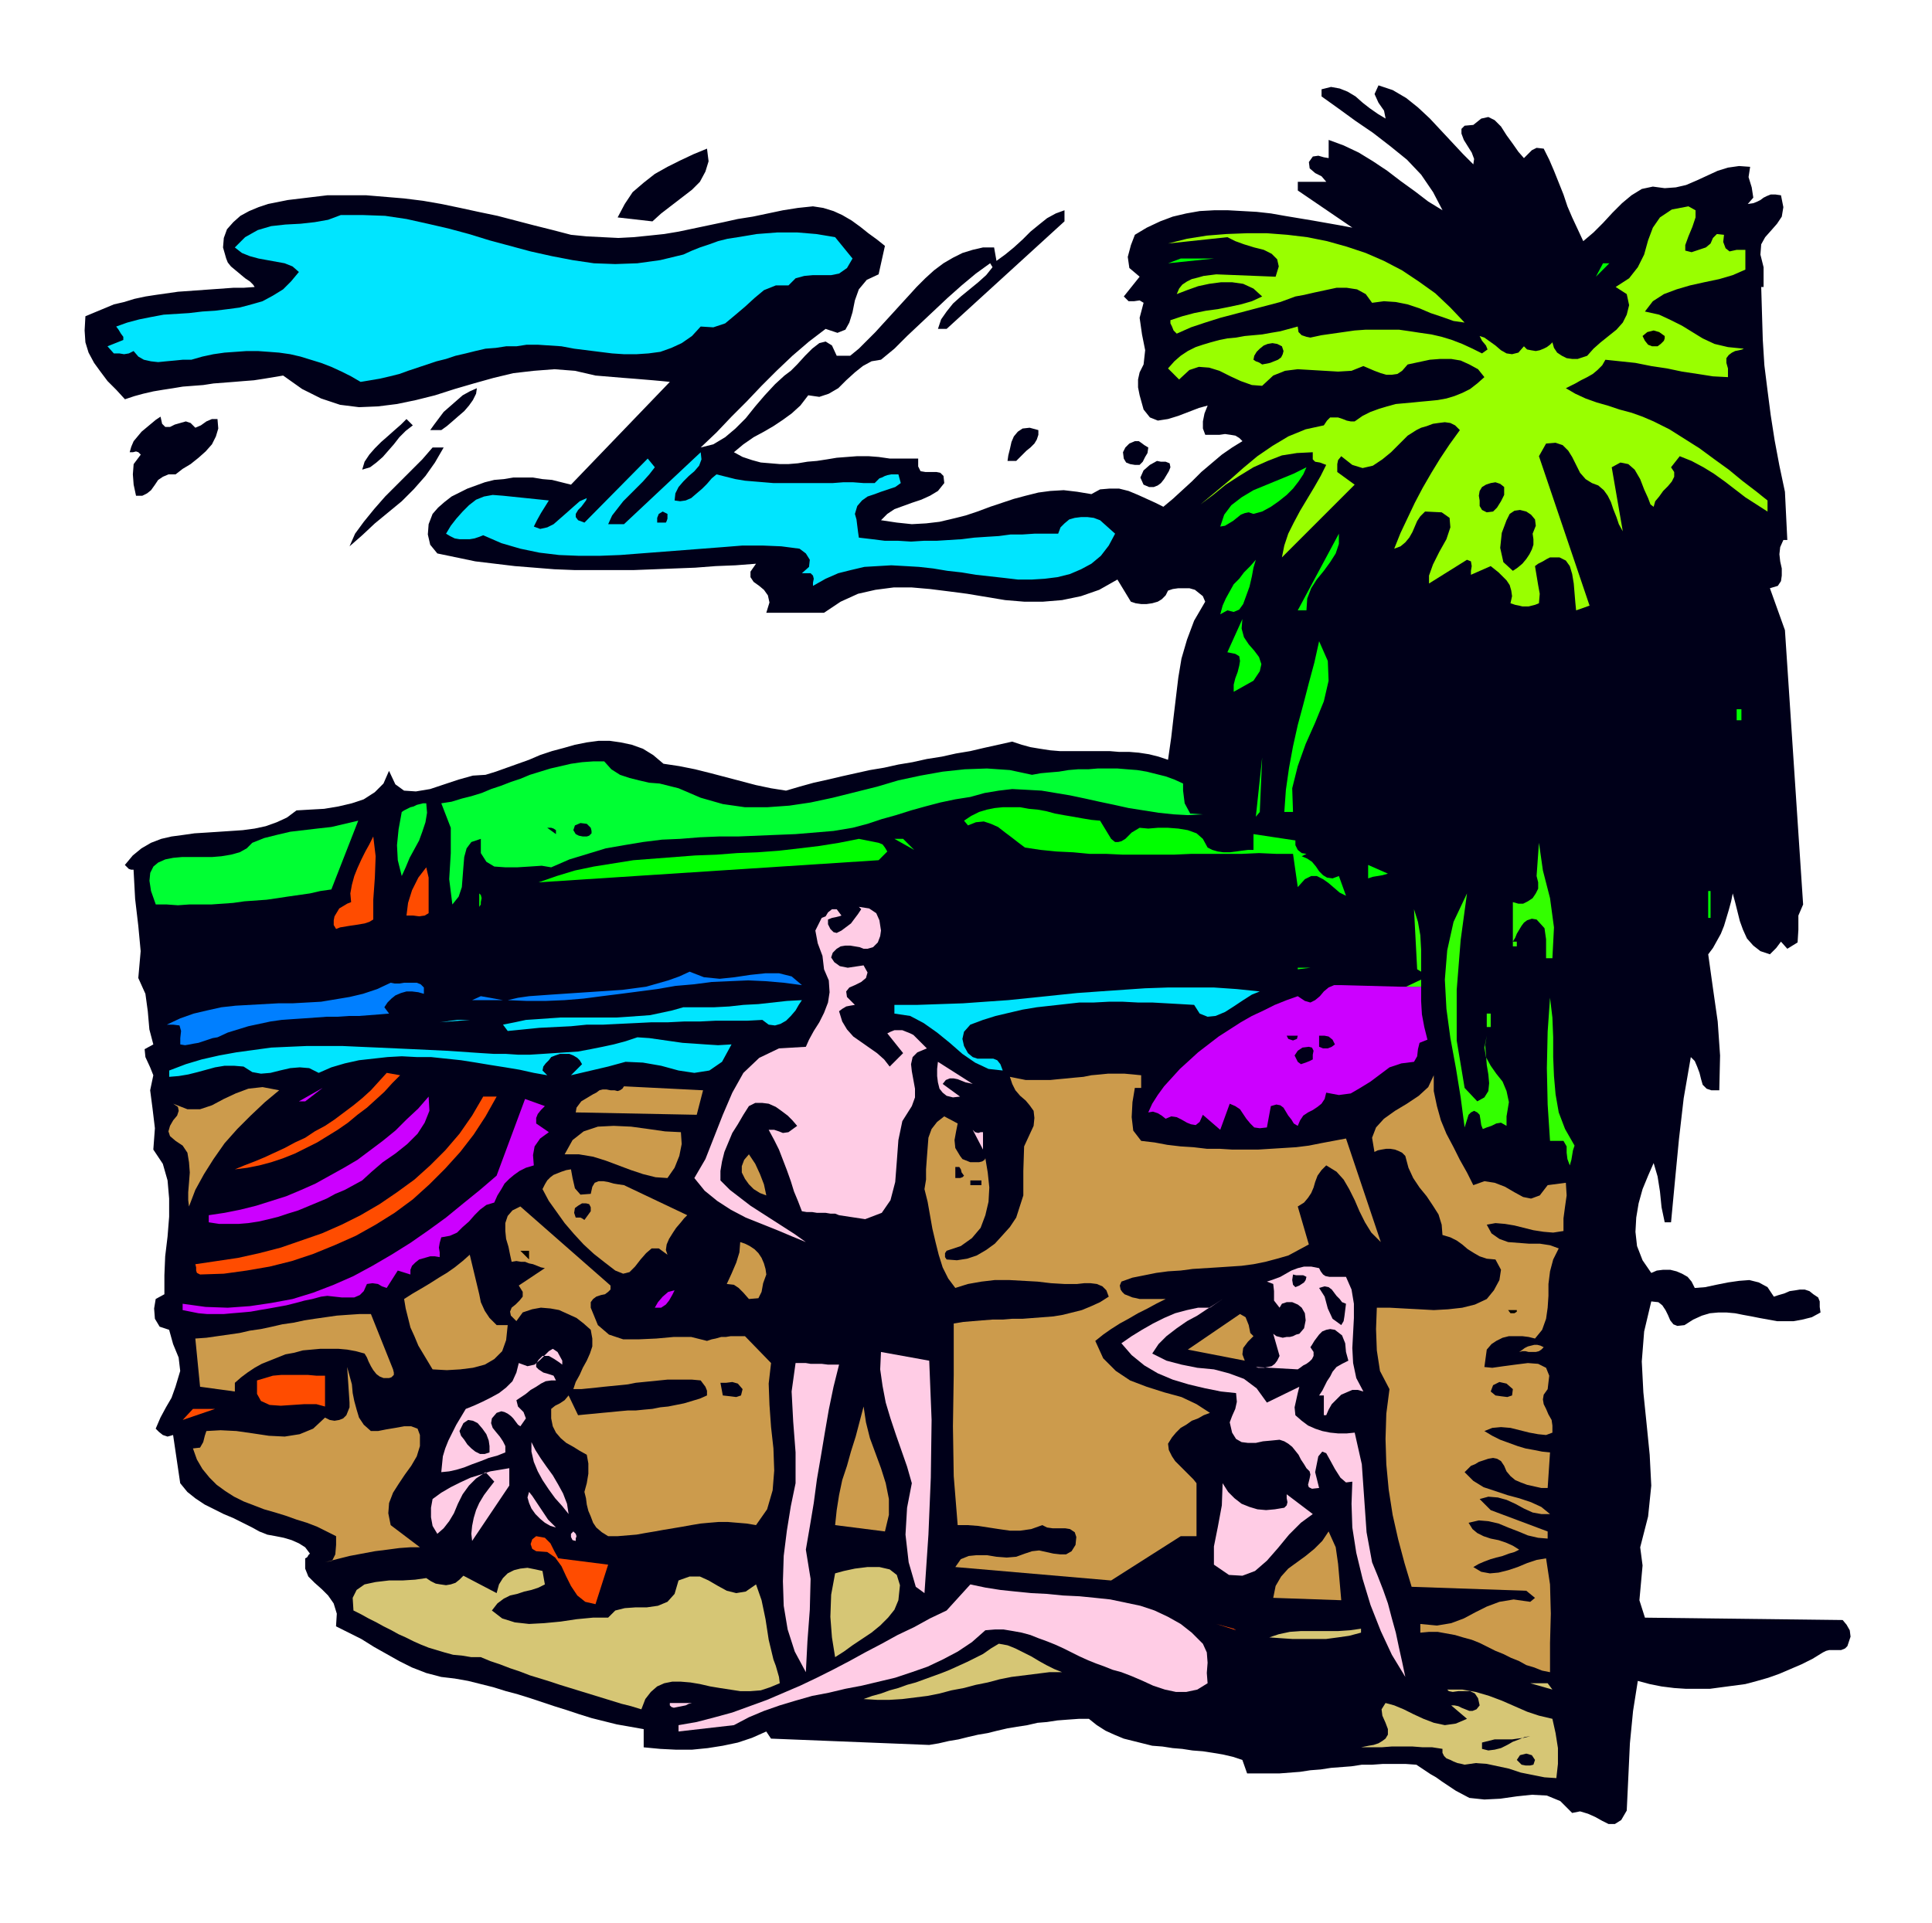 <svg xmlns="http://www.w3.org/2000/svg" width="2.443in" height="2.432in" fill-rule="evenodd" stroke-linecap="round" preserveAspectRatio="none" viewBox="0 0 2443 2432"><style>.pen1{stroke:none}.brush2{fill:#000019}.brush3{fill:#9f0}.brush4{fill:#00e5ff}.brush5{fill:#0f0}.brush6{fill:#000}.brush7{fill:#0f3}.brush8{fill:#ff4c00}.brush9{fill:#3f0}.brush10{fill:#ffcce5}.brush11{fill:#c0f}.brush12{fill:#007fff}.brush13{fill:#cc9b4c}.brush14{fill:#d6c675}</style><path d="m1863 208 1-7-3-8-5-8-5-8-3-8v-6l4-4 11-1 10-8 9-2 8 4 8 8 7 11 8 11 7 10 7 8 5-5 5-5 6-3 9 1 7 14 6 14 6 15 6 15 5 15 6 14 7 15 7 15 13-11 12-12 12-13 12-12 12-10 13-8 14-3 15 2 14-1 13-3 14-6 13-6 13-6 13-4 14-2 14 1-2 13 4 13 2 13-7 8 7-1 5-2 4-2 4-3 4-2 5-2h6l7 1 3 15-2 12-6 9-7 8-8 9-5 9-1 13 4 16v25h-3l1 34 1 33 2 32 4 32 4 31 5 32 6 32 7 33 3 61h-5l-4 9-1 9 1 9 2 9v9l-1 7-4 6-10 3 19 53 23 347-6 14v18l-1 16-13 8-8-9-3 4-3 4-4 4-4 4-12-4-9-7-8-9-5-11-4-11-3-12-3-12-3-11-2 10-3 11-3 10-3 10-4 10-5 9-5 9-6 8 6 43 6 42 3 43-1 44h-10l-6-2-5-5-2-7-2-8-3-8-3-7-5-5-9 52-6 52-5 52-5 53h-8l-4-19-2-20-3-19-5-17-7 16-7 17-5 18-3 18-1 18 2 18 7 18 11 16 7-3 8-1h9l8 2 7 3 7 4 5 6 4 8 13-1 14-3 15-3 14-2 13-1 12 3 11 6 8 12 6-2 7-2 7-3 7-1 6-1h6l6 2 5 4 6 4 2 5v7l1 7-11 6-12 3-11 2h-21l-11-2-11-2-10-2-11-2-10-2-11-1h-10l-11 1-10 3-11 5-11 7-9 1-5-2-4-5-3-7-3-6-4-6-5-4-9-1-9 38-3 38 2 39 4 39 4 40 2 39-4 39-10 39 3 23-2 22-2 22 7 22 250 3 5 6 4 7 1 8-2 6-2 6-3 3-5 2h-15l-4 1-4 2-13 8-14 7-14 6-14 6-14 5-14 4-15 4-15 2-15 2-15 2h-30l-15-1-16-2-15-3-15-4-6 38-4 41-2 43-2 42-7 12-8 5h-8l-8-4-9-5-9-4-10-3-10 2-15-15-17-7-19-1-19 2-21 3-20 1-19-2-17-9-6-4-6-4-6-4-7-5-7-4-6-4-6-4-6-4-14-1h-28l-14 1h-13l-13 2-13 1-13 1-13 2-13 1-13 2-13 1-13 1h-41l-6-17-12-4-13-3-12-2-13-2-13-1-13-2-12-1-13-2-13-1-12-3-12-3-12-3-12-5-11-5-11-7-10-8h-13l-14 1-13 1-13 2-12 1-13 3-13 2-12 2-13 3-12 3-12 2-13 3-12 3-12 2-13 3-12 2-200-8-6-9-18 8-18 6-19 4-19 3-20 2h-20l-20-1-21-2v-23l-17-3-17-3-16-4-16-4-16-5-15-5-16-5-15-5-15-5-16-5-15-4-16-5-16-4-16-4-17-3-17-2-19-5-18-7-16-8-16-9-16-9-16-10-16-8-16-8 1-16-4-13-7-10-8-8-9-8-8-8-4-10v-13l2-1 1-1 1-2 2-2-6-8-8-5-9-4-10-3-10-2-11-2-10-4-9-5-12-6-12-6-12-5-12-6-12-6-12-8-10-8-9-11-9-61-7 2-6-2-5-4-4-4 6-14 7-13 7-12 5-14 6-20-2-17-7-17-5-18-12-4-6-10-1-13 2-12 11-6v-24l1-24 3-25 2-25v-23l-2-23-6-21-12-18 2-27-3-25-3-23 4-19-4-10-6-13-1-10 11-6-5-19-2-23-3-22-9-20 3-34-3-32-4-34-2-37h-3l-3-1-3-3-2-2 10-12 11-9 12-7 13-5 13-3 15-2 14-2 16-1 15-1 15-1 15-1 15-2 14-3 14-5 13-6 12-9 17-1 18-1 18-3 17-4 15-5 14-9 11-11 7-16 8 17 11 8 15 1 18-3 18-6 18-6 18-5 16-1 13-4 14-5 14-5 14-5 14-6 15-5 15-4 14-4 15-3 15-2h14l14 2 14 3 14 5 13 8 13 11 20 3 20 4 20 5 19 5 19 5 19 5 19 4 19 3 17-5 18-5 18-4 17-4 18-4 18-4 18-3 18-4 18-3 18-4 19-3 18-4 18-3 17-4 18-4 18-4 12 4 11 3 12 2 13 2 12 1h63l12 1h13l12 1 13 2 12 3 12 4 4-28 3-26 3-25 3-25 4-24 7-24 9-24 14-24-3-7-5-4-5-4-7-2h-14l-7 1-6 2-3 6-5 5-5 3-7 2-7 1h-7l-7-1-6-2-17-28-23 13-23 8-24 5-24 2h-24l-24-2-24-4-24-4-23-3-24-3-23-2h-23l-23 3-22 5-22 10-21 14h-73l4-13-2-9-5-7-6-5-7-5-4-6v-7l7-10-26 2-25 1-26 2-26 1-25 1-26 1h-76l-25-1-25-2-25-2-25-3-25-3-24-5-24-5-9-11-3-13 1-13 5-13 7-8 8-7 9-7 10-5 10-5 11-4 11-4 12-3 12-1 12-2h25l12 2 12 1 12 3 12 3 125-130-10-1-11-1-12-1-12-1-13-1-12-1-12-1-12-1-26-6-26-2-26 2-26 3-25 6-25 7-24 7-25 8-24 6-24 5-24 3-24 1-24-3-24-8-24-12-24-17-12 2-12 2-13 2-13 1-12 1-13 1-13 1-13 2-13 1-13 1-12 2-13 2-12 2-13 3-11 3-12 4-11-12-11-11-9-12-8-11-7-13-4-13-1-15 1-18 12-5 12-5 12-5 13-3 13-4 14-3 13-2 14-2 14-2 14-1 14-1 14-1 14-1 14-1h13l14-1-2-3-4-4-6-4-6-5-6-5-6-5-4-5-2-5-4-14 1-12 4-11 8-9 9-8 11-6 12-5 12-4 25-5 25-3 25-3h49l24 2 24 2 24 3 23 4 24 5 23 5 24 5 23 6 23 6 24 6 23 6 20 2 20 1 20 1 19-1 20-2 19-2 18-3 19-4 19-4 19-4 18-4 19-3 19-4 19-4 19-3 19-2 13 2 13 4 11 5 12 7 11 8 10 8 11 8 10 8-8 36-15 7-10 12-5 14-3 15-4 13-5 9-10 4-15-5-21 16-21 18-20 19-19 19-19 20-19 19-19 20-20 19 16-4 15-9 13-11 13-13 12-15 12-14 13-14 12-11 8-6 8-8 10-11 9-9 9-7 8-2 8 5 6 13h17l11-9 10-10 11-11 10-11 11-12 10-11 11-12 10-11 11-11 11-10 12-9 12-7 12-6 13-4 13-3h14l3 17 11-8 11-9 11-10 10-10 11-9 10-8 11-6 11-4v14l-149 136h-11l4-12 7-10 8-10 10-9 11-9 11-9 10-9 8-10-3-5-18 13-18 15-18 16-17 16-17 16-17 16-16 16-17 14-12 2-11 6-10 8-11 10-10 10-12 7-12 4-14-2-10 13-11 10-11 8-12 8-12 7-13 7-13 9-12 10 11 6 12 4 11 3 12 1 12 1h11l12-1 12-2 12-1 13-2 12-2 13-1 13-1h14l13 1 14 2h36v10l3 6 6 1h14l5 1 4 4 1 9-8 10-10 6-11 5-12 4-11 4-11 4-9 6-8 8 20 3 19 2 18-1 17-2 17-4 16-4 15-5 16-6 15-5 15-5 15-4 16-4 15-2 17-1 17 2 18 3 11-6 12-1h12l12 3 12 5 11 5 11 5 10 5 12-10 12-11 12-11 12-12 13-11 13-11 13-9 13-8-4-4-5-3-6-1-7-1-7 1h-18l-3-8v-9l2-10 4-10-11 3-13 5-13 5-13 4-13 2-10-4-8-10-5-18-2-10v-10l2-9 5-10 2-18-4-20-3-21 5-19-5-3-7 1h-7l-6-6 20-25-13-11-2-14 4-15 5-13 15-9 17-8 16-6 17-4 17-3 18-1h18l18 1 18 1 18 2 17 3 18 3 18 3 17 3 17 3 16 3-69-47v-11h36l-6-7-8-4-7-6-1-8 5-7 7-1 7 2 6 1v-23l19 7 19 9 18 11 18 12 17 13 18 13 17 13 18 11-12-23-15-22-18-19-21-17-22-17-22-15-22-16-21-15v-9l12-3 11 2 10 4 10 6 9 8 9 7 10 7 10 6-2-10-7-10-5-11 5-11 18 6 17 10 15 12 15 14 14 15 14 15 14 15 13 13z" class="pen1 brush2"/><path d="m894 188 2 16-4 13-7 13-10 10-13 10-13 10-13 10-11 10-44-5 9-17 10-15 14-12 14-11 16-9 16-8 17-8 17-7z" class="pen1 brush2"/><path d="m2157 313 6-5 3-7 5-5 9 1-1 9 3 8 5 4 9-2h11v25l-16 7-17 5-19 4-18 4-17 5-16 6-14 9-10 13 18 4 15 7 14 7 13 8 13 8 15 7 17 4 20 2-2 1-4 1-5 1-4 2-4 3-3 4v6l2 7v11l-19-1-19-3-20-3-19-4-20-3-20-4-19-2-19-2-4 7-6 6-6 5-7 4-8 4-7 4-6 3-6 3 12 7 13 6 14 5 14 4 15 5 15 4 14 5 14 6 20 10 19 12 19 12 19 14 18 13 17 14 17 13 15 12v14l-14-9-14-9-13-10-13-10-14-10-13-8-15-8-15-6-11 14 4 6v6l-3 6-5 6-6 6-5 7-5 6-2 7-4-3-3-8-5-11-5-13-7-12-8-7-10-2-11 6 14 81-5-9-3-9-4-10-3-9-4-8-5-7-7-6-8-3-8-5-7-8-5-10-5-10-5-8-7-7-9-3-12 1-9 16 64 189-17 6-1-10-1-12-1-12-2-12-3-10-5-7-8-4h-12l-4 2-5 3-6 3-4 3 2 12 2 12 2 11-1 12-5 2-4 1-4 1h-8l-4-1-5-1-6-2 2-9-1-7-2-7-4-6-5-5-5-5-5-4-5-4-25 11v-5l1-6-1-6-5-2-48 30v-10l5-14 8-16 9-16 5-15-1-12-10-7-21-1-6 6-4 6-3 7-3 7-4 7-5 6-6 5-8 3 8-20 9-19 9-19 10-19 11-19 11-18 12-18 13-18-6-6-6-3-7-1-8 1-7 1-8 3-7 2-6 3-11 7-10 10-11 11-11 9-12 8-13 3-13-4-14-11-4 5-1 5v10l22 16-92 92 3-15 5-15 7-14 8-15 9-15 9-15 8-14 7-14-8-3-6-1-3-3v-9l-20 1-19 3-18 7-18 8-18 11-17 11-16 13-16 12 18-15 18-15 18-16 18-15 19-13 20-12 22-9 23-5 4-6 4-4h10l6 2 5 2 5 1h5l10-7 10-5 11-4 10-3 11-3 11-1 11-1 10-1 11-1 10-1 11-2 10-3 10-4 10-5 9-7 9-8-8-10-11-6-11-5-12-2h-14l-13 1-14 3-14 3-7 8-6 4-7 1h-7l-7-2-8-3-7-3-7-3-15 6-17 1-17-1-17-1-17-1-16 2-15 6-14 13-13-1-14-5-13-6-14-7-13-4-13-1-12 4-13 12-14-14 8-9 8-7 9-6 10-5 9-3 10-3 11-3 10-2 11-1 11-2 11-1 11-1 11-2 12-2 11-3 11-3 1 7 4 4 6 2 5 1 14-3 14-2 14-2 14-2 14-1h42l14 2 13 2 14 2 13 3 13 4 13 5 13 6 12 6 7-5-2-5-5-6-3-6 6 2 7 5 7 5 7 6 7 4 7 1 8-2 7-8 4 4 5 1 6 1 5-1 5-2 4-2 4-3 3-3 2 7 4 6 6 4 6 3 7 1h7l6-2 6-2 8-9 9-8 10-8 10-8 8-9 5-10 3-12-3-14-14-9 17-11 11-14 8-16 5-18 6-16 9-13 15-10 21-4 9 5v9l-4 12-5 12-4 11v7l8 2 18-6z" class="pen1 brush3"/><path d="m864 322 11-5 10-4 12-4 11-4 12-3 13-2 12-2 12-2 13-1 13-1h25l12 1 12 1 12 2 12 2 22 27-7 12-10 7-10 2h-23l-11 1-11 3-9 9h-16l-15 6-12 10-12 11-13 11-12 10-15 5-16-1-11 12-13 9-13 6-14 5-15 2-15 1h-16l-15-1-16-2-16-2-16-2-16-3-15-1-15-1h-14l-13 2h-13l-13 2-13 1-13 3-12 3-13 3-12 4-12 3-12 4-12 4-12 4-11 4-12 3-13 3-12 2-12 2-12-7-12-6-13-6-13-5-13-4-13-4-13-3-14-2-13-1-14-1h-14l-14 1-14 1-14 2-14 3-14 4h-11l-10 1-11 1-10 1-9-1-9-2-7-4-6-7-6 3-6 1-6-1h-7l-8-9 20-8v-4l-3-4-3-5-3-4 14-5 15-4 15-3 16-3 16-1 16-1 17-2 16-1 16-2 15-2 15-4 14-4 13-7 13-8 10-10 10-12-8-7-10-4-11-2-11-2-11-2-11-3-10-4-9-7 13-13 16-9 17-5 18-2 19-1 18-2 17-3 16-6h28l28 1 27 4 27 6 26 6 26 7 26 8 26 7 26 7 27 6 26 5 27 4 27 1 28-1 29-4 29-7z" class="pen1 brush4"/><path d="m1852 408-14-2-14-5-15-5-14-6-15-5-15-3-15-1-15 2-8-11-11-6-13-2h-13l-14 3-14 3-13 3-11 2-19 7-19 5-19 5-19 5-19 5-19 6-18 6-18 8-4-4-2-5-2-4v-4l15-5 15-4 15-3 15-2 15-3 14-3 14-4 13-6-11-10-13-6-14-2h-14l-15 2-14 3-14 5-13 5 3-7 4-5 6-4 6-3 8-2 7-2 8-1 8-1 75 3 4-13-2-9-7-7-10-5-12-3-13-4-11-4-10-5-75 8 24-6 25-4 25-2 26-1h25l26 2 25 3 25 5 25 7 24 8 23 10 23 12 21 14 21 15 19 18 18 19z" class="pen1 brush3"/><path d="m1477 333 16-6h42l-58 6zm541 17 9-17h8l-17 17z" class="pen1 brush5"/><path d="m1047 361 1 7-3 6-5 5-4 4-5-3-6-1-4-1 4-6 6-4 5-4 5-2 6-1z" class="pen1 brush2"/><path d="M2105 425v3l-1 3-4 4-4 3h-7l-5-2-4-5-3-6 6-5 8-2 7 2 7 5z" class="pen1 brush6"/><path d="m1621 438 2 6-1 4-2 4-4 3-5 2-5 2-5 1-5 1-3-2-2-1-3-1-3-2 1-5 3-5 4-4 5-4 5-2 6-1 6 1 6 3zM603 491l-1 7-4 8-5 7-6 7-7 6-8 7-7 6-7 5h-14l5-7 6-8 6-8 8-7 8-7 8-7 9-5 9-4zm-356 50 7-3 7-5 7-3h7l1 12-3 10-5 10-8 9-9 8-10 8-10 6-9 7h-9l-7 3-6 4-4 6-5 7-5 4-6 3h-8l-3-14-1-13 1-13 9-12-3-3-3-1-4 1h-4l2-7 3-7 5-6 5-6 6-5 6-5 6-5 6-4 2 9 4 4h6l6-3 7-2 7-2 6 2 6 6zm275-3-9 7-8 8-7 9-7 8-7 8-8 7-8 6-10 3 3-10 6-9 7-8 8-8 8-7 9-8 8-7 7-7 8 8zm791 6v6l-2 6-3 5-5 5-5 4-5 5-4 4-4 4h-11l1-7 2-8 2-9 3-7 5-6 6-4 9-1 11 3zm139 22-1 7-3 5-3 6-4 4h-6l-6-1-5-2-3-5-1-8 3-6 5-5 7-3h5l3 2 4 3 5 3zm-891 0-11 19-12 17-15 17-15 15-17 14-17 14-16 15-16 14 7-16 11-15 13-16 14-16 16-16 16-16 15-15 13-15h14z" class="pen1 brush2"/><path d="m853 633 7 1 7-1 7-3 7-6 7-6 6-6 6-7 6-5 12 3 12 3 12 2 12 1 12 1 12 1h75l13-1h13l13 1h14l3-3 3-3 3-1 4-2 3-1 5-1h9l3 11-7 5-9 3-9 3-8 3-9 3-7 5-6 7-3 10 2 7 1 8 1 8 1 7 17 2 16 2h17l16 1 16-1h16l16-1 16-1 16-2 15-1 16-1 15-2h15l15-1h30l3-8 5-5 6-5 7-2 8-1h8l8 1 8 3 19 17-8 15-10 13-12 10-13 7-14 6-16 4-16 2-16 1h-18l-17-2-18-2-18-2-18-3-18-2-18-3-18-2-17-1-18-1-17 1-17 1-17 4-16 4-16 7-16 9v-4l1-5-1-4-3-3h-11l9-8 1-9-5-8-8-6-23-3-24-1h-25l-25 2-26 2-26 2-26 2-26 2-26 2-26 1h-26l-25-1-25-3-24-5-24-7-23-10-5 2-6 2-6 1h-13l-6-1-6-3-5-3 6-10 7-9 8-9 8-8 9-7 10-4 11-2 13 1 58 6-5 8-5 8-5 9-4 8 8 3 9-2 8-4 8-7 8-7 9-8 8-7 9-4-1 3-3 4-3 4-4 4-3 5v4l3 4 8 3 80-81 9 11-7 9-8 9-8 8-8 8-9 9-7 9-7 9-5 11h20l97-91 1 9-3 8-6 7-7 6-7 7-6 7-4 8-1 9z" class="pen1 brush4"/><path d="m1480 591-2 5-3 5-3 5-4 5-4 3-5 2h-6l-7-3-4-9 4-9 8-7 9-5 5 1h6l5 2 1 5z" class="pen1 brush2"/><path d="m1585 650-6-2-5 1-5 2-5 4-5 4-5 3-5 3-6 1 5-15 9-12 13-10 15-9 17-7 17-7 17-7 16-8-4 9-6 9-7 9-8 8-10 8-10 7-11 6-11 3z" class="pen1 brush5"/><path d="M1902 616v10l-4 8-5 8-5 5-8 1-6-3-3-5v-7l-1-6 1-6 3-5 5-3 6-2 6-1 6 2 5 4zm36 59 1 7v7l-2 6-3 6-4 6-5 6-6 5-6 4-12-11-4-18 2-19 6-16 4-8 6-4 7-1 8 2 6 4 5 6 1 8-4 10zM844 650v6l-1 3-1 2h-11v-6l2-5 5-3 6 3z" class="pen1 brush2"/><path d="M1652 772h-11l52-97v13l-4 12-7 11-8 11-9 11-7 11-5 13-1 15zm-100 0-9 5 3-11 4-9 5-9 5-9 7-7 6-8 8-8 7-8-3 10-2 11-3 13-4 11-4 11-5 7-7 3-8-2zm33 89-25 14v-9l2-8 3-8 2-8 1-6-1-6-5-3-10-2 19-42-1 12 3 11 6 9 7 8 6 8 3 9-2 9-8 12zm50 166h-11l2-28 4-28 5-27 6-27 7-26 7-27 7-26 6-27 11 25 1 25-6 26-11 27-12 27-10 28-7 28 1 30zm-105-161-6 25 6-25zm666 31h6v14h-6v-14zm-608 136 8-75-3 69-5 6z" class="pen1 brush5"/><path d="m858 997 28 12 28 8 28 4h28l28-2 27-4 28-6 28-7 28-7 27-8 28-6 28-5 28-3 28-1 29 2 28 6 11-2 11-1 12-1 12-2 12-1h13l12-1h25l12 1 13 1 12 2 12 3 12 3 11 4 11 5v9l2 16 7 13 16 1-19 1-18-1-19-2-19-3-19-3-18-4-19-4-18-4-19-4-18-3-18-3-18-1-19-1-17 2-18 3-18 5-19 3-19 4-19 5-18 5-19 6-18 5-18 6-19 5-24 4-24 2-24 2-25 1-24 1-24 1h-24l-24 1-25 2-23 1-24 3-24 4-23 4-23 7-23 7-23 10-12-2-15 1-16 1h-15l-14-1-10-6-7-11v-18l-12 4-6 8-3 11-1 12-1 13-1 13-4 12-8 10-4-32 2-33v-32l-12-31 13-2 13-4 12-3 13-4 12-5 12-4 13-5 12-4 12-5 13-4 13-4 13-3 13-3 14-2 14-1h14l9 10 11 7 12 4 12 3 13 3 13 1 12 3 12 3z" class="pen1 brush7"/><path d="m742 1016-3 4-4 3-5 1-5-2 1-6 5-5h7l4 5zm-203 0 1 12-2 12-4 12-4 11-6 11-6 11-5 12-5 11-5-20-1-19 2-20 4-22 3-2 4-2 4-2 4-1 4-2 4-1 4-1h4z" class="pen1 brush7"/><path d="m1405 1061 5 4h4l4-1 5-3 4-4 4-4 5-3 5-3 11 1 12-1h13l13 1 12 2 11 4 8 7 6 11 6 3 7 2 7 1h8l8-1 7-1 8-1h7v-20l53 8v6l3 6 5 4 6 1-6 3 7 3 6 4 5 6 4 6 5 5 5 3 7 1 8-3 9 25-8-4-7-6-7-6-7-5-8-4h-7l-8 4-9 10-6-42h-21l-22-1-22 1h-64l-22 1h-64l-21-1h-21l-21-2-21-1-20-2-20-3-8-6-9-7-8-6-9-7-9-4-9-3-10 1-10 4-5-6 9-6 10-5 10-3 10-2 10-1h22l11 2 11 1 11 2 11 3 11 2 12 2 11 2 12 2 11 1 14 23z" class="pen1 brush5"/><path d="m419 1125-14 2-13 3-14 2-14 2-13 2-14 2-14 1-14 1-14 2-14 1-14 1h-28l-14 1-14-1h-14l-6-17-2-13 1-10 4-8 6-5 9-4 10-2 11-1h38l12-1 12-2 11-3 9-5 7-7 15-6 16-4 17-4 17-2 17-2 18-2 17-4 17-4-34 87z" class="pen1 brush7"/><path d="m747 1047 1 4v3l-3 3-3 1h-5l-5-1-4-2-3-5 2-6 7-3 8 1 5 5zm-44 3v5l-11-8h5l3 1 3 2z" class="pen1 brush2"/><path d="m472 1163-5 3-6 2-6 1-6 1-7 1-6 1-6 1-5 2-3-5v-6l1-5 3-5 3-5 5-3 5-3 5-2-1-11 2-11 3-11 4-10 5-11 5-10 5-9 5-10 3 25-1 27-2 28v25z" class="pen1 brush8"/><path d="m1122 1077-11 11-430 28 23-8 23-7 24-5 25-4 25-4 26-2 26-2 26-2 27-1 26-2 26-1 27-2 26-3 25-3 25-4 25-5 5 1 5 1 5 1 5 1 5 1 5 2 3 4 3 5zm34-2-25-14h11l14 14z" class="pen1 brush5"/><path d="M1963 1212h-8v-24l-2-14-10-11-6-1-6 2-4 3-3 4-3 5-3 5-2 5-3 5h5v6h-5v-56l7 2h6l6-3 6-4 4-6 3-6v-8l-2-8 3-42 5 35 9 35 5 37-2 39z" class="pen1 brush9"/><path d="m1755 1105-7 2-6 1-6 1-6 2v-17l25 11z" class="pen1 brush5"/><path d="m542 1155-5 3-7 1-8-1h-8l2-16 5-16 8-16 10-13 3 13v45z" class="pen1 brush8"/><path d="M2160 1127h3v34h-3v-34zm-1552 17-2 3v-17l2 2 1 4-1 5v3z" class="pen1 brush5"/><path d="m1852 1376 16 17 9-5 5-8 1-10-1-11-2-12-1-13-1-12 2-12-3 15 2 12 6 11 7 10 8 10 5 12 3 14-3 18v12l-7-4-6 1-6 3-6 2-5 2-2-5-1-7-1-6-3-3-4-2-4 2-3 3-5 16-5-38-6-37-7-38-5-37-2-37 3-37 8-36 17-36-8 59-5 63v64l10 60z" class="pen1 brush9"/><path d="m1893 1144-5 39 5-39z" class="pen1 brush5"/><path d="m1114 1177-1 7-3 8-6 6-7 2h-5l-5-2-6-1-6-1h-6l-6 1-5 3-5 5-2 6 4 6 7 5 10 2 20-3 5 9-2 7-6 5-8 4-7 3-4 5 1 7 10 10-6 1-5 1-5 3-4 3 4 13 6 10 8 9 10 7 10 7 10 7 9 8 7 9 17-17-20-25 4-2 5-2h10l5 2 5 2 4 2 3 3 14 14-12 5-6 6-2 9 1 9 2 11 2 11v11l-4 11-12 19-5 24-2 27-2 26-6 23-11 16-21 8-33-5-5-2h-6l-6-1h-11l-6-1h-7l-6-1-5-13-5-12-4-13-5-14-5-13-5-13-6-12-7-13h7l6 2 5 2 7-1 11-8-6-7-6-6-8-6-7-5-9-4-8-1h-9l-8 4-7 11-7 12-7 11-5 12-5 12-3 12-2 12v12l12 12 13 10 13 10 14 9 14 9 14 9 14 9 14 10-17-7-19-8-20-8-20-8-19-10-17-11-16-13-13-16 14-24 11-28 11-28 12-28 14-25 20-19 25-12 34-2 4-9 6-11 7-11 6-12 5-13 2-13-1-15-6-14-2-17-6-16-3-16 8-16 5-2 3-5 5-4h6l6 8-3 1-4 1-5 1-5 2v6l3 6 4 4 4 1 6-3 4-3 4-3 4-3 3-4 3-4 3-4 4-6-3-3 13 2 9 6 4 9 2 13z" class="pen1 brush10"/><path d="M1797 1218v-17l-1-18-3-17-5-16 4 76 5 3v3-14z" class="pen1 brush9"/><path d="M1797 1218v11-11z" class="pen1 brush5"/><path d="M1797 1248v18l1 17 3 16 4 16-10 4-2 8-1 9-4 7-16 2-15 5-12 9-12 9-13 8-12 7-15 2-16-3-2 8-4 6-5 4-6 4-6 3-6 4-4 6-3 7-5-3-3-5-4-5-3-5-3-5-4-3-5-1-7 2-5 27-9 1-7-1-5-5-5-6-4-6-4-6-6-4-7-3-12 33-22-19-4 9-5 4-6-1-5-2-7-4-6-3-7-1-7 3-5-4-5-3-6-2-6 1 5-11 7-11 8-11 10-11 10-11 11-10 12-11 13-10 13-10 14-9 14-9 14-8 15-7 14-7 15-6 14-5 9 6 7 2 6-3 6-5 5-6 6-5 7-3h9l74 2h27z" class="pen1 brush11"/><path d="M1770 1248h8l19-9v9h-27z" class="pen1 brush9"/><path d="M1641 1226v-2h16l-16 2z" class="pen1 brush5"/><path d="m1014 1246-23-3-23-2-22-1-23 1-23 1-23 3-23 2-23 4-23 3-23 3-24 3-23 3-24 2-24 1h-24l-24-1 13-3 14-2 14-1 14-1 15-1 15-1 15-1 15-1 15-1 15-1 15-2 15-2 14-4 14-4 14-5 13-6 18 7 20 2 19-2 20-3 19-2h17l16 4 13 11zm-478 3v8l-7-2-8-1h-7l-7 2-7 3-5 4-5 5-4 6 6 8-12 1-13 1-13 1h-13l-14 1h-14l-14 1-14 1-15 1-14 1-14 2-14 3-14 3-13 4-13 4-13 6-6 1-6 2-6 2-6 2-6 1-5 1-6 1-6-1v-8l1-9-2-7-8-1h-8l17-8 17-6 17-4 18-4 18-2 18-1 18-1 18-1h18l18-1 18-1 18-3 18-3 17-4 18-6 17-8 5 1h6l6-1h16l5 2 4 4z" class="pen1 brush12"/><path d="m1593 1254-10 4-11 7-12 8-11 7-12 5-10 1-10-4-7-11-17-1-18-1-18-1h-18l-19-1h-18l-19 1h-18l-18 2-18 2-18 2-18 3-17 4-17 4-16 5-16 6-8 9-2 9 2 9 5 9 6 5 6 2h20l5 2 4 5 3 8-18-2-17-8-16-11-16-14-16-13-17-12-17-9-20-3v-11h29l29-1 29-1 28-2 29-2 29-3 29-3 29-3 28-2 29-2 29-2 29-1h58l29 2 29 3z" class="pen1 brush4"/><path d="m597 1265 11-5 28 5h-39z" class="pen1 brush12"/><path d="m1991 1449-2 6-1 6-1 6-2 7-3-8-1-8v-8l-4-7h-17l-3-46-1-46 1-46 3-43 3 25 1 25v25l1 24 2 23 4 23 8 21 12 21z" class="pen1 brush9"/><path d="m1014 1265-4 6-4 7-6 7-6 6-7 4-7 2-8-1-8-6-19 1h-40l-20 1h-20l-20 1h-21l-20 1-21 1-20 1h-21l-20 2-20 1-20 1-20 2-20 2-6-8 15-3 14-3 15-1 14-1 14-1h71l15-1 14-1 14-1 14-3 14-3 14-4h39l19-1 18-2 19-1 18-2 18-2 19-1z" class="pen1 brush4"/><path d="M1880 1282h5v17h-5v-17z" class="pen1 brush9"/><path d="m556 1293 22-3h16l-38 3z" class="pen1 brush4"/><path d="m1641 1310-1 4-5 2-6-2-2-4h14zm47 11-4 3-5 2h-6l-5-2v-14h7l5 1 5 4 3 6z" class="pen1 brush2"/><path d="m925 1321-12 22-16 11-19 3-20-3-22-6-23-4-22-1-22 6-47 11 14-14-3-5-3-3-5-3-5-2h-12l-6 2-5 2-3 4-4 4-3 4-1 5 6 6-17-3-18-4-18-3-19-3-18-3-19-3-19-2-19-2h-18l-19-1-18 1-18 2-18 2-18 4-17 5-16 7-12-6-12-1-12 1-13 3-12 3-12 1-11-2-11-7-12-1h-12l-12 2-11 3-11 3-12 3-12 2-12 1v-8l21-8 20-6 22-5 22-4 22-3 22-3 22-1 23-1h45l22 1 23 1 22 1 22 1 21 1 21 1 15 1 15 1 15 1 16 1h15l15 1h15l16-1 15-1 15-1 15-1 16-3 15-3 14-3 15-4 15-5 15 1 14 2 14 2 14 2 15 1 14 1 16 1 17-1z" class="pen1 brush4"/><path d="m1660 1340-4 2-5 2-6 2-4-3-4-8 4-6 6-4 8-1 4 1 2 4-1 5v6z" class="pen1 brush2"/><path d="m1230 1371-4-1-5-1-5-2-5-2-5-1h-5l-5 2-4 5 22 16-9 1-8-2-5-4-4-5-2-8-1-8v-9l1-9 44 28z" class="pen1 brush10"/><path d="m506 1360-10 10-10 11-11 10-11 10-12 9-12 10-13 9-13 8-13 8-14 7-14 7-15 6-15 5-15 4-15 3-16 2 12-5 13-5 12-5 13-6 13-6 13-7 13-6 12-8 13-7 12-8 12-9 12-9 11-9 11-10 10-11 10-11 17 3z" class="pen1 brush8"/><path d="M1443 1376h-8l-3 18-1 19 2 17 10 13 17 2 16 3 17 2 16 1 17 2h16l16 1h33l16-1 16-1 16-1 16-2 15-3 16-3 16-3 44 131-12-12-8-13-7-14-6-14-7-14-7-12-9-10-13-8-6 6-5 7-3 8-2 7-3 7-4 6-5 6-8 5 14 48-13 7-13 7-14 4-15 4-15 3-15 2-15 1-15 1-16 1-16 1-15 2-16 1-15 2-15 3-15 3-14 5-2 5 1 5 2 3 3 3 5 2 5 2 5 1 4 1h33l-12 6-11 6-12 6-12 7-11 6-11 7-10 7-10 8 10 22 16 16 18 12 21 8 22 7 22 6 19 9 17 11-8 3-7 4-8 3-7 5-7 4-6 6-5 6-5 8 1 8 4 8 4 6 6 6 6 6 6 6 5 5 4 5v67h-20l-88 56-197-17 7-10 10-4 10-1h13l12 2 13 1 12-1 11-4 9-3 9-1 9 2 9 2 9 1h7l7-4 5-8 1-10-2-6-6-4-6-1h-16l-7-1-6-3-14 5-14 2h-13l-14-2-13-2-13-2-13-1h-13l-5-62-1-63 1-65v-65l12-2 12-1 12-1 13-1h13l12-1h13l13-1 13-1 13-1 12-2 12-3 12-3 12-5 11-5 11-7-3-8-5-5-7-3-8-1h-8l-9 1h-16l-17-1-17-2-18-1-18-1h-18l-17 2-17 3-16 5-9-12-7-14-5-16-4-16-4-17-3-17-3-17-4-16 2-12v-13l1-14 1-13 1-13 4-11 7-9 9-7 17 9-2 10-2 11 1 10 6 10 3 4 5 2 5 2h11l4-1 3-2 1-2 3 18 2 19-1 18-4 17-6 16-11 13-14 10-18 6-2 3v5l2 3 13 1 13-2 12-4 12-7 11-8 10-11 9-10 8-12 9-28v-31l1-31 12-26 1-10-1-9-5-7-5-6-7-6-6-7-4-8-3-9 10 2 10 2h31l10-1 11-1 10-1 11-1 10-2 11-1 10-1h21l11 1 10 1v16z" class="pen1 brush13"/><path d="m1863 1499 14-5 13 2 13 5 12 7 11 6 10 2 11-4 10-13 23-3 1 16-2 14-2 15v16l-13 2-12-1-13-2-12-3-12-3-12-2-12-1-11 2 6 11 10 7 11 4 13 1 13 1h14l13 2 11 4-7 14-4 15-2 16v15l-1 15-2 14-5 14-9 11-8-2-8-1h-17l-8 2-8 4-6 4-6 7-3 22 10 1 14-2 15-2 16-2 13 1 10 5 4 10-2 17-5 7-1 6 1 6 3 6 3 7 4 7 1 7v9l-8 3-10-1-11-2-12-3-12-3-12-1-11 1-10 4 10 6 10 5 11 4 11 4 10 3 11 2 10 2 10 1-3 45h-8l-9-2-9-2-8-3-7-3-6-5-5-6-3-7-4-6-5-3-5-1-6 1-6 2-6 2-5 3-5 2-8 8 11 11 13 8 15 5 15 5 15 4 15 5 13 6 11 9h-11l-11-2-11-5-11-6-11-5-11-3-12-1-11 3 14 14 72 27v9l-12-1-13-3-12-5-13-5-12-5-13-3-12-1-13 3 5 8 6 5 8 4 9 3 10 2 9 3 9 4 8 5-6 3-7 2-8 3-8 2-7 2-8 3-7 3-7 4 10 6 11 2 11-1 12-3 12-4 12-5 12-4 12-2 5 33 1 37-1 37v37l-10-2-10-4-10-3-9-5-10-4-10-5-10-4-10-5-10-5-10-4-11-3-10-3-11-2-11-2h-11l-11 1v-11l21 2 18-3 16-6 15-8 14-7 16-6 18-3 21 3 6-5-11-9-145-5-9-30-8-30-7-31-5-32-3-32-1-32 1-32 4-31-12-23-4-26-1-27 1-27h17l18 1 19 1 18 1 18-1 18-2 16-4 15-7 9-11 7-13 2-13-7-13-11-1-9-3-7-4-8-5-7-6-7-5-8-4-10-3-1-13-4-13-7-11-8-12-9-11-8-12-6-13-4-15-4-4-4-2-5-2-6-1h-5l-6 1-5 1-4 2-3-18 5-13 10-11 14-10 15-9 15-10 12-11 7-15v20l4 19 5 18 7 17 9 17 8 16 9 16 8 16zm-982-89-153-3 1-6 3-4 3-4 5-3 5-3 5-3 4-2 4-3 4-1h5l5 1h5l4 1 3-1 3-2 2-3 100 5-8 31z" class="pen1 brush13"/><path d="m378 1393 30-17-22 17h-8z" class="pen1 brush11"/><path d="m353 1379-18 15-18 17-17 17-16 18-14 20-12 19-11 20-8 21-1-8v-10l1-12 1-13-1-13-2-12-6-9-9-6-7-6-2-6 2-7 4-7 5-6 2-6-1-5-6-4 18 7h16l15-5 15-8 15-7 16-6 18-2 21 4z" class="pen1 brush13"/><path d="m458 1493-11 6-11 6-12 5-11 6-12 5-12 5-12 5-13 4-12 4-12 3-13 3-13 2-12 1h-25l-13-2v-9l20-3 20-4 20-5 19-6 19-6 19-8 18-8 18-10 18-10 17-10 16-12 16-12 16-13 14-14 15-14 13-15 1 18-6 15-9 14-13 13-15 12-16 11-14 12-12 11z" class="pen1 brush11"/><path d="m628 1387-14 25-15 23-17 22-19 21-20 20-21 19-23 17-24 15-25 14-27 12-27 11-27 9-28 7-29 5-29 4-30 1-4-2-1-3v-4l-1-4 27-4 27-4 27-6 27-7 26-9 26-9 25-11 24-12 24-14 22-15 22-16 20-18 19-19 18-21 16-23 14-24h17z" class="pen1 brush8"/><path d="m689 1399-5 5-4 5-2 5v7l16 11-11 8-7 10-2 11 1 13-10 3-8 4-7 5-6 5-6 6-4 7-5 8-4 9-10 3-8 6-7 7-7 8-8 7-7 7-9 4-11 2-2 7-1 6 1 6v6l-6-1h-6l-7 2-7 2-5 4-4 4-2 5v6l-16-5-14 22-6-2-5-3-7-1-7 1-4 9-5 5-7 3h-16l-9-1-9-1-8 1-11 3-10 2-11 3-12 3-11 2-11 2-12 2-11 2-11 1-12 1-11 1h-21l-11-1-10-2-10-2v-8l29 4 28 1 28-2 27-4 27-5 26-8 26-10 25-11 24-13 24-14 24-15 23-16 22-16 22-18 21-17 21-18 36-97 25 9z" class="pen1 brush11"/><path d="m861 1432 1 15-3 15-6 15-9 13-15-1-16-4-15-5-16-6-16-6-16-5-18-3h-18l10-18 14-11 18-6 20-1 22 1 22 3 21 3 20 1z" class="pen1 brush13"/><path d="M1243 1432v22l-13-25 3 3 4 1 3-1h3z" class="pen1 brush10"/><path d="m969 1512-8-3-8-5-6-6-5-7-4-8v-8l3-8 6-7 8 12 6 13 5 13 3 14z" class="pen1 brush13"/><path d="m1219 1487-2 2-3 1h-6v-14h5l2 3 1 4 3 4z" class="pen1 brush2"/><path d="m747 1510 2-9 3-5 5-2h6l6 1 7 2 6 1 7 1 80 38-4 4-4 5-6 7-4 6-5 8-3 7-1 7 2 6-11-8h-9l-7 6-7 8-7 9-7 7-8 2-10-4-13-10-14-11-13-12-12-13-12-14-10-14-10-14-8-15 3-6 3-5 4-4 4-3 5-2 5-2 6-2 6-1 2 11 3 13 7 8 13-1z" class="pen1 brush13"/><path d="M1241 1499h-14v-6h14v6zm-494 33-8 11-3-2-2-1h-6l-2-6 1-6 4-3 5-3h5l4 1 2 4v5z" class="pen1 brush2"/><path d="M772 1626v5l-3 3-4 3-5 1-6 2-4 3-3 4v7l9 22 14 12 18 6h20l22-1 22-2h22l20 5 6-2 5-1 7-2h6l6-1h18l33 34-3 26 1 27 2 28 3 27 1 28-2 25-7 24-14 20-12-2-12-1-12-1h-11l-12 1-11 1-12 2-11 2-12 2-12 2-11 2-12 2-11 2-12 1-12 1h-12l-8-5-7-6-4-6-3-8-3-7-2-8-1-8-2-8 3-11 2-12v-13l-2-11-9-5-8-5-9-5-7-6-6-7-4-8-2-10v-12l5-4 6-3 6-4 5-6 12 25 10-1 11-1 10-1 11-1 10-1 11-1h10l10-1 11-1 10-2 10-1 10-2 10-2 10-3 10-3 9-4v-6l-2-5-3-4-3-4-11-1h-31l-10 1-10 1-10 1-10 1-10 2-10 1-10 1-10 1-9 1-10 1-10 1h-10l3-9 5-9 4-9 5-9 4-9 3-9v-10l-2-11-9-8-9-7-11-5-11-5-11-2-12-1-11 2-12 4-8 11-7-7-1-5 2-5 5-4 5-5 4-5v-6l-5-8 33-22-5-1-5-2-5-2-5-1-5-2h-5l-6-1-6 1-2-9-2-10-3-10-1-10v-10l3-9 6-7 10-5 114 100zm197-14-4 11-2 11-4 8-12 1-7-8-6-6-6-4-9-1 6-13 6-14 4-13 1-13 6 2 6 3 6 4 5 5 4 6 3 7 2 7 1 7z" class="pen1 brush13"/><path d="m669 1593-11-11h11v11z" class="pen1 brush6"/><path d="m606 1637 2 10 5 11 6 9 9 9h14l-2 19-5 14-10 10-12 7-15 4-16 2-17 1-18-1-6-10-6-10-6-10-5-12-5-11-3-12-3-12-2-12 11-7 12-7 10-6 11-7 10-6 10-7 10-8 9-8 12 50z" class="pen1 brush13"/><path d="m1702 1615 7 16 3 18v18l-1 19-1 19 1 19 4 19 9 17-7-2h-7l-7 3-7 3-6 6-6 6-4 7-3 7h-3v-25h-6l4-6 3-6 3-6 4-6 3-6 5-6 7-4 8-4-3-11-1-11-4-10-9-7-6-1-5 1-5 2-4 4-3 4-3 4-3 5-2 3 4 6v5l-2 4-3 3-4 3-4 2-4 3-3 2-53-3 3 1h7l5-1 5-1 4-3 3-4 3-6-8-28 4 3 4 1 4 1 5-1h4l4-1 4-2 4-1 6-7 2-10-1-9-4-7-5-4-7-3h-7l-6 2-3 5-7-9v-12l-1-9-8-3 9-3 8-3 7-4 7-4 8-3 8-2h9l10 2 2 4 3 4 3 2 5 1h21z" class="pen1 brush10"/><path d="m1652 1615-1 4-2 3-3 2-3 2-5 2-3-3-1-6 1-7 4 1h9l4 2zm50 34-1 8-1 8-1 6-3 5-11-8-6-13-4-15-7-11 7-2 5 1 4 3 3 4 3 4 4 4 3 4 5 2z" class="pen1 brush2"/><path d="m853 1632-3 6-4 7-4 5-6 4h-8l4-7 6-7 7-6 8-2z" class="pen1 brush11"/><path d="m1457 1712 18 9 19 5 20 4 21 2 19 5 19 7 16 12 13 18 41-20-2 8-2 9-2 9 1 10 8 7 8 6 9 4 9 3 10 2 10 1h11l10-1 9 40 3 43 3 43 7 38 7 17 7 18 6 17 5 19 5 18 4 19 4 18 4 19-17-28-14-30-13-33-10-33-8-33-5-32-1-30 1-28-8 1-7-6-7-11-6-11-5-9-5-2-5 6-4 20 5 20-9 1-4-2-1-3 1-4 1-4 1-5-1-4-4-4-3-5-4-6-3-6-4-5-4-5-5-4-5-3-6-2-10 1-11 1-9 2h-10l-8-1-7-4-5-8-3-13 3-8 4-9 2-9-1-11-19-2-20-4-21-5-20-6-19-8-17-10-16-13-13-15 13-9 13-8 14-8 14-7 14-6 15-4 14-3h15l16-11-9 6-11 7-12 8-13 7-13 9-13 10-10 10-8 12z" class="pen1 brush10"/><path d="M1918 1657v2l-3 2h-5l-3-4h11z" class="pen1 brush6"/><path d="m497 1732 1 4v3l-3 3-3 1h-7l-5-2-4-3-4-5-3-5-3-6-2-5-3-5-11-3-11-2-11-1h-23l-11 1-11 1-11 3-11 2-10 4-10 4-10 4-9 5-9 6-8 6-8 7v11l-44-6-6-61 14-1 14-2 14-2 14-2 13-3 14-2 14-3 13-3 14-2 14-3 13-2 14-2 14-2 14-1 15-1h14l28 70zm1088-42-7 7-6 8-1 8 3 8-72-14 66-45 7 4 4 10 2 10 4 4zm367 14-3 3-3 2-4 1h-9l-4-1h-4l-4 1 3-2 4-3 4-2 4-1 4-1h4l4 1 4 2z" class="pen1 brush13"/><path d="M711 1721v5l-4-3-6-4-7-4h-8l-5 5-3 5v4l3 3 6 4 7 2 6 2 3 6h-6l-7 1-6 3-6 4-7 4-6 5-6 4-6 4 2 8 7 7 3 8-7 10-3-2-3-4-3-4-3-3-4-3-4-2-4-1-6 2-6 7-1 6 2 6 4 5 5 6 4 6 3 6v8l-10 4-11 3-10 4-11 4-10 4-10 3-9 2-10 1 1-10 1-10 3-10 4-10 5-10 5-10 6-10 6-10 10-4 11-5 10-5 11-6 9-7 8-8 5-11 3-12 11 4 9-2 7-6 6-6 5-5 5-3 6 4 6 11zm464 0 3 75-1 73-3 72-5 74-11-8-9-31-4-35 2-34 6-31-6-21-7-20-7-20-7-21-6-20-4-21-3-21 1-22 61 11zm-114 5-7 28-6 29-5 29-5 30-5 29-4 30-5 30-5 29 6 37-1 39-3 40-2 39-14-26-9-28-5-30-1-31 1-32 4-32 5-31 6-29v-39l-3-39-2-38 5-36h13l6 1h14l8 1h14z" class="pen1 brush10"/><path d="M469 1810h9l10-2 12-2 11-2h9l8 3 3 8v14l-4 13-7 12-8 11-8 12-7 11-5 13-1 13 3 15 37 28h-12l-14 1-15 2-16 2-16 3-16 3-16 4-15 4 9-2 4-8 1-12v-11l-12-6-12-6-13-5-13-4-14-5-13-4-14-4-13-5-13-5-12-6-11-7-11-8-9-9-9-11-7-12-5-14 9-1 4-7 2-8 2-6 18-1 20 1 21 3 20 3 20 1 19-3 17-7 15-14 6 3 6 1 6-1 5-2 4-4 2-5 2-5v-6l-3-45 3 11 3 11 1 11 2 10 3 11 3 10 6 9 9 8z" class="pen1 brush13"/><path d="m411 1779-11-3h-15l-15 1-15 1-14-1-11-5-5-9v-17l10-3 10-3 11-1h33l11 1h11v39z" class="pen1 brush8"/><path d="m1913 1757-1 8-6 2-8-1-7-1-6-5 3-8 8-4 9 2 8 7zm-974 0-2 8-6 2-8-1-9-1-3-16h7l8-1 7 2 6 7z" class="pen1 brush2"/><path d="m1119 1937-63-8 2-19 3-19 4-19 6-18 5-18 6-19 5-19 5-19 3 20 5 20 7 19 7 19 6 19 4 20v20l-5 21z" class="pen1 brush13"/><path d="m231 1796 13-14h28l-41 14z" class="pen1 brush8"/><path d="M619 1829v8l-6 2h-6l-6-3-5-4-5-5-4-6-4-5-2-6 5-10 6-4 6 1 6 3 6 7 5 7 3 8 1 7z" class="pen1 brush2"/><path d="m719 1915-8-10-9-10-8-11-8-12-6-11-5-12-3-13v-12l5 10 7 11 7 10 8 11 7 12 6 11 5 13 2 13zm-75-36-47 70-1-9 1-10 2-10 3-10 4-9 6-10 6-8 7-9-11-12-12 8-9 9-8 11-6 12-5 12-6 10-7 9-8 7-6-10-2-11v-12l2-11 11-8 12-7 12-6 13-6 13-4 12-4 12-2 12-2v22zm980 28 3-3 1-4-1-5v-5l33 25-15 11-15 15-14 17-14 16-15 13-16 6-17-1-19-13v-23l5-25 5-27 1-28 7 11 8 8 9 7 10 4 10 3 11 1 11-1 12-2zm-921 25-7-2-7-4-6-5-6-6-5-7-3-7-2-7 2-7 4 5 4 6 4 6 4 6 4 6 4 6 5 5 5 5zm25 17-4-1-2-4v-4l3-3 3 3 1 3-1 3v3z" class="pen1 brush10"/><path d="m1696 2024-86-3 3-15 7-12 9-10 11-8 11-8 11-9 10-10 8-12 9 20 3 21 2 23 2 23z" class="pen1 brush13"/><path d="m706 1971 63 8-16 50-13-3-10-8-8-12-6-12-6-13-8-11-10-7-14-1-5-3-2-6 2-6 5-4 11 2 7 7 5 10 5 9z" class="pen1 brush8"/><path d="m689 2004-8 4-9 3-9 2-9 3-9 2-8 4-8 6-7 9 13 10 16 5 18 2 19-1 21-2 20-3 21-2h19l9-9 12-3 14-1h14l14-2 12-5 9-10 5-17 14-5h13l11 5 12 7 11 6 12 3 12-2 13-9 7 20 5 24 4 26 6 25 3 8 2 7 2 7 1 8-12 5-12 4-13 1h-13l-13-2-13-2-12-2-13-3-12-2-12-1h-11l-10 2-9 4-8 7-7 9-5 13-13-4-12-3-13-4-13-4-13-4-13-4-13-4-13-4-12-4-13-4-13-4-13-5-12-4-13-5-12-4-12-5h-12l-12-2-11-1-11-3-10-3-10-3-10-4-9-4-10-5-9-4-9-5-10-5-9-5-10-5-9-5-10-5-1-16 5-10 10-7 14-3 17-2h17l16-1 14-2 6 4 6 3 6 1 7 1 6-1 6-2 5-4 5-5 42 22 3-11 5-8 6-6 8-4 8-2 9-1 10 2 9 2 3 17zm447 20-5 12-8 10-10 10-11 9-12 8-12 8-11 8-11 7-4-25-2-26 1-28 5-27 11-3 14-3 16-2h15l13 3 9 7 4 13-2 19z" class="pen1 brush14"/><path d="m1521 2079 5 11 1 13-1 13 1 13-13 8-14 3h-13l-14-3-15-5-13-6-14-6-13-5-11-3-10-4-11-4-10-4-11-5-10-5-10-5-11-5-10-4-11-4-10-4-11-3-11-2-12-2h-11l-12 1-17 15-18 12-19 10-19 9-20 7-21 7-21 5-21 5-21 4-21 5-21 4-21 6-20 6-20 7-19 8-19 10-70 8v-8l23-4 23-6 22-6 22-8 22-8 21-9 21-9 21-10 20-10 21-11 20-11 21-11 20-11 21-10 20-11 21-10 30-33 19 4 19 3 19 2 20 2 20 1 20 2 21 1 20 2 19 2 19 4 19 4 18 6 17 8 16 9 14 11 14 14z" class="pen1 brush10"/><path d="m1563 2062-25-8 22 6 3 2z" class="pen1 brush8"/><path d="M1721 2060v5l-15 4-14 2-15 2h-43l-15-1-14-1 12-4 14-3 14-1h47l15-1 14-2zm-378 55h-16l-16 2-16 2-16 2-15 3-15 4-15 3-15 4-16 3-15 4-15 3-16 2-16 2-16 1h-16l-17-1 11-4 11-3 11-4 11-3 11-4 11-3 11-4 11-4 11-4 10-4 11-5 11-5 10-5 10-5 10-7 10-6 11 2 10 4 10 5 10 5 10 6 9 5 10 5 10 4zm620 22-28-8h22l6 8zm0 37 4 18 3 19v20l-2 18-15-1-15-3-15-3-15-5-14-3-14-3-14-1-14 2-4-1-5-1-5-2-4-2-5-2-3-3-2-4v-5l-13-2h-12l-13-1h-26l-13 1h-26l5-1 5-1 6-1 6-2 5-3 4-3 3-5v-7l-3-8-4-9-1-8 5-8 11 3 12 5 12 6 13 6 13 5 14 3 14-2 14-6-20-17h4l5 1 4 2 5 2 5 2h4l5-2 4-5-2-9-4-6-6-3h-15l-7 1-5-1-2-2h19l17 3 17 5 16 6 16 7 16 7 15 5 17 4z" class="pen1 brush14"/><path d="m875 2154-4 1-4 2-5 1-5 1-5 1-3-1-2-2v-3h28z" class="pen1 brush10"/><path d="m1935 2196-7 1-7 3-8 3-7 4-8 4-8 2-8 1-8-2v-8l8-2 8-2h22l7-1 8-1 8-2z" class="pen1 brush2"/><path d="M1680 2210h22-22z" class="pen1 brush14"/><path d="m1941 2226-2 6-4 1h-6l-5-1-6-6 4-6 8-2 7 2 4 6z" class="pen1 brush2"/></svg>

